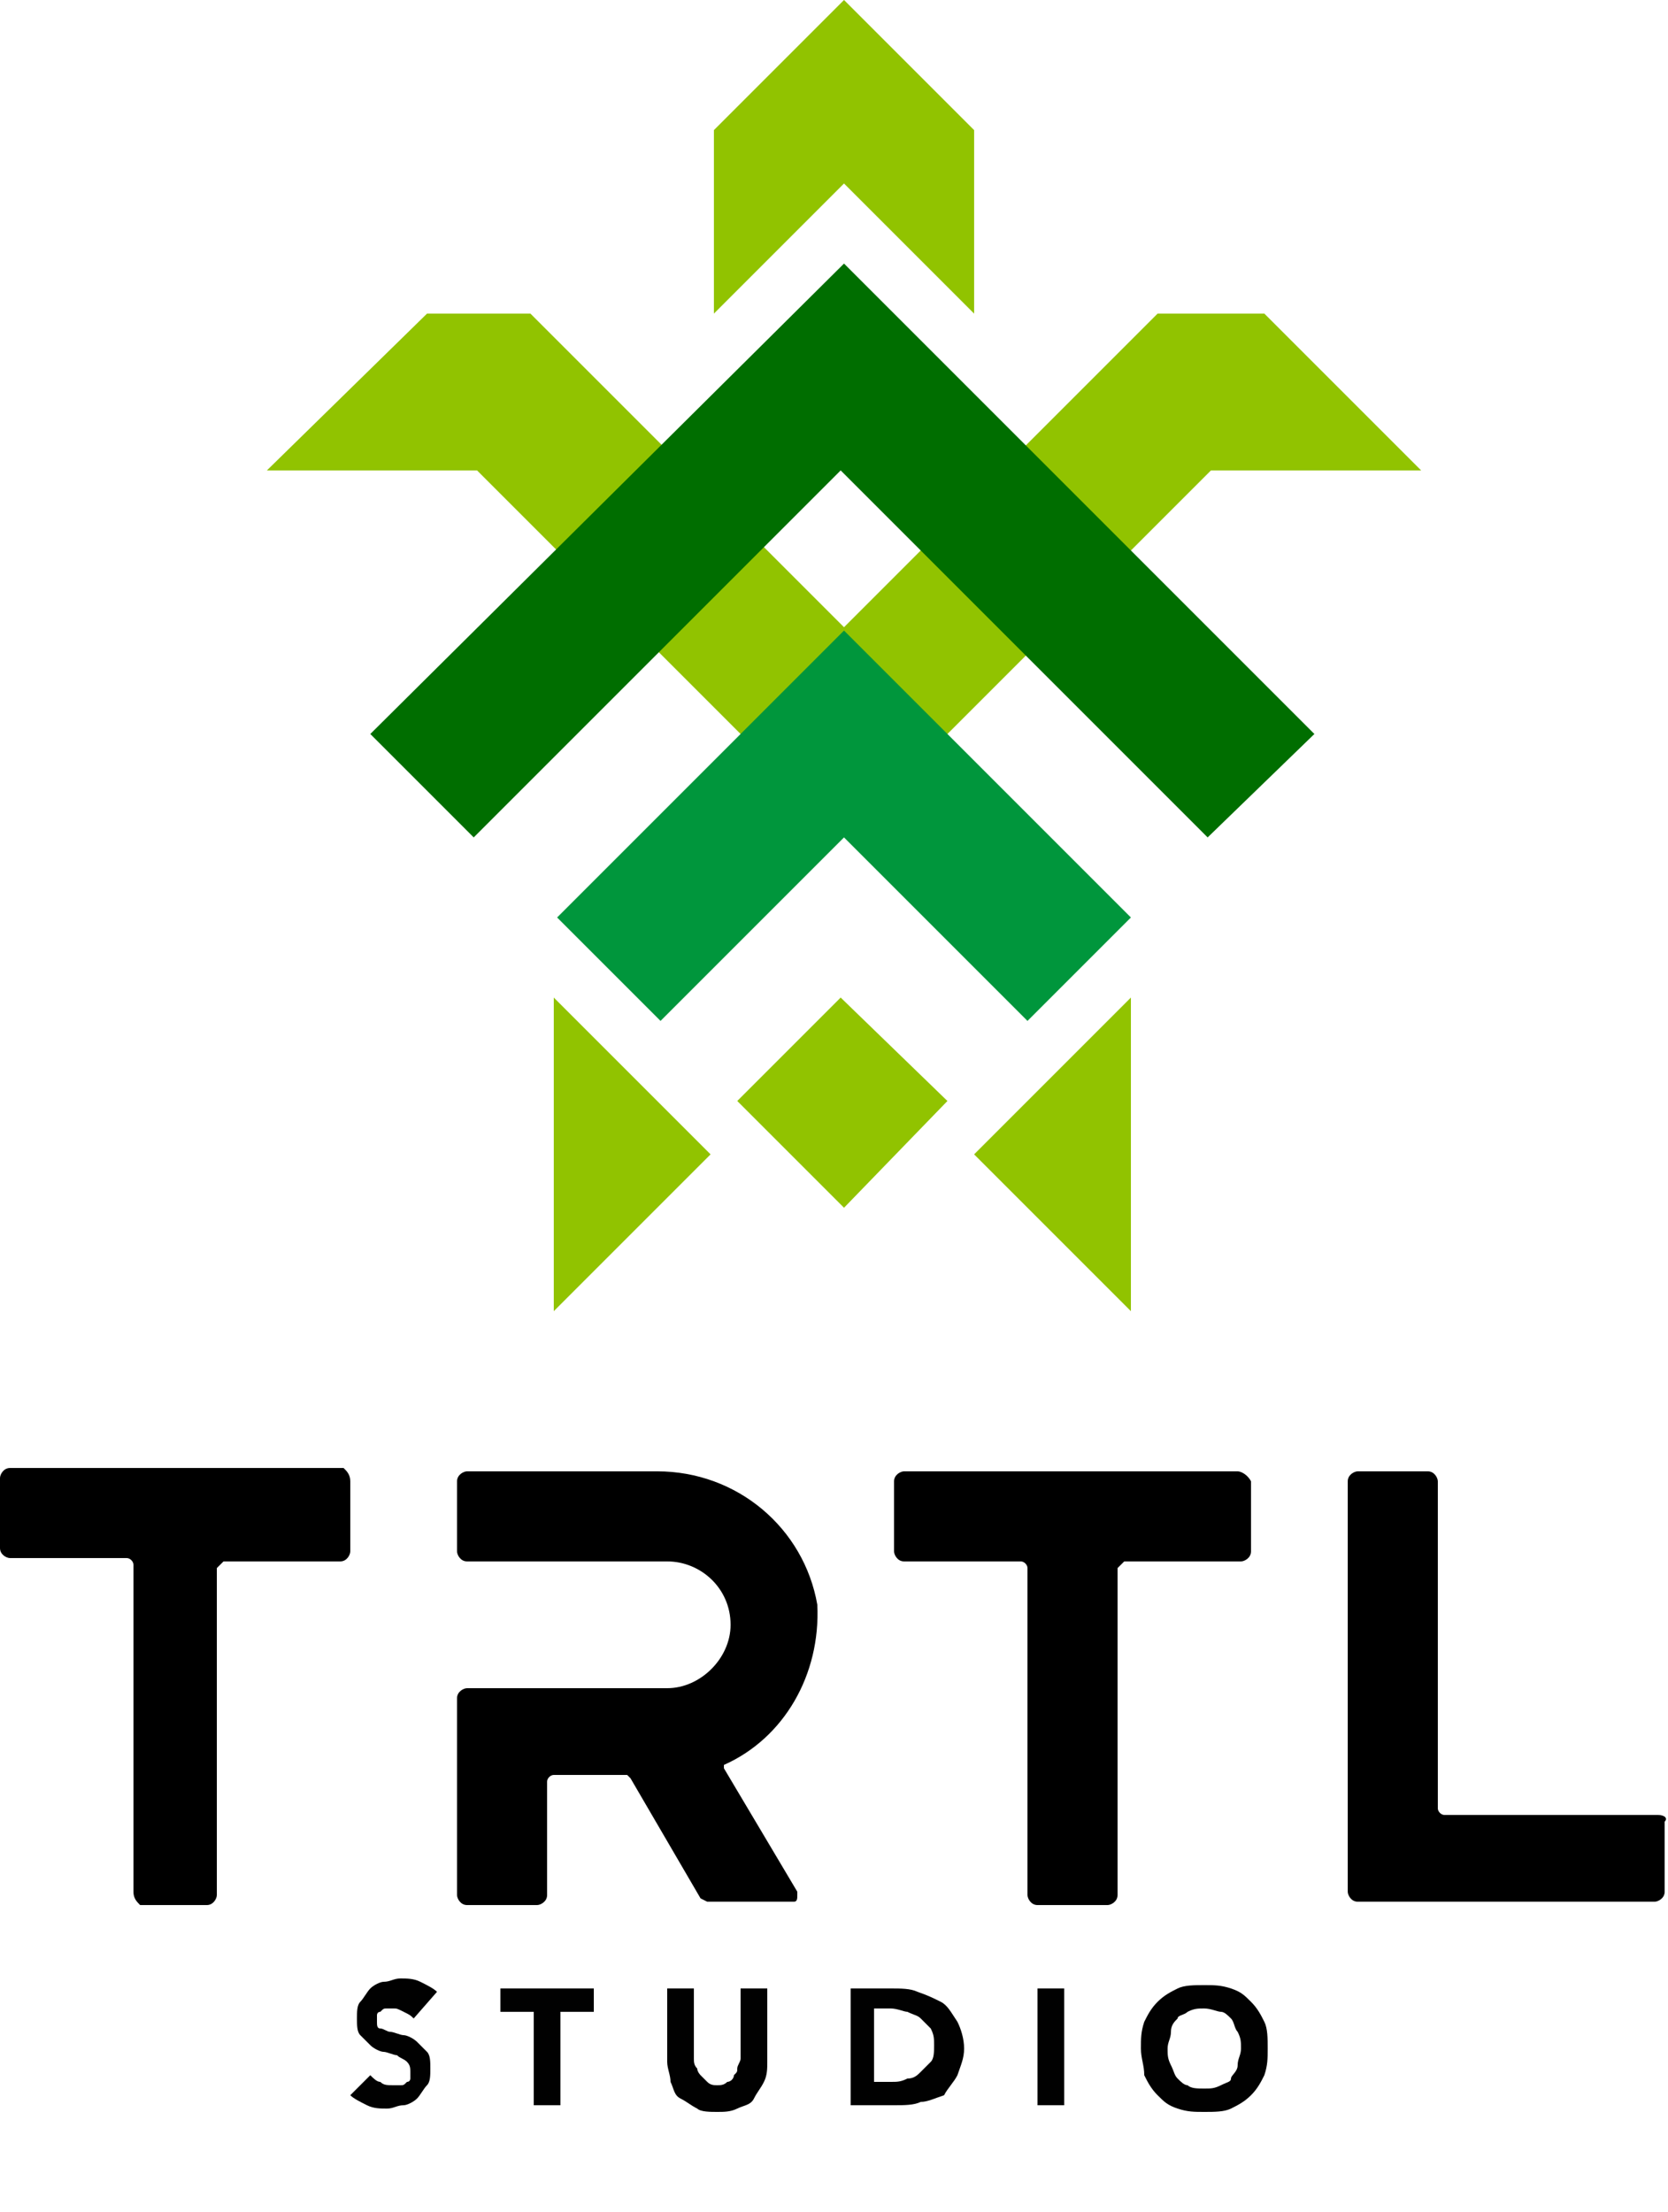 <?xml version="1.0" encoding="UTF-8"?>
<svg xmlns="http://www.w3.org/2000/svg" xmlns:xlink="http://www.w3.org/1999/xlink" version="1.1" id="Layer_1" x="0px" y="0px" viewBox="0 0 50 66.3" style="enable-background:new 0 0 50 66.3;" xml:space="preserve">
<style type="text/css">
	.st0{fill:#91C300;}
	.st1{fill:#00963C;}
	.st2{fill:#006E00;}
	.st3{fill:#010101;}
</style>
<g id="レイヤー_2">
	<g id="レイヤー_1-2">
		<g id="グループ_7">
			<path id="パス_1" d="M10.5,44.4v2.1c0,0.1-0.1,0.3-0.3,0.3h0H6.7l-0.2,0.2v9.8c0,0.1-0.1,0.3-0.3,0.3h0H4.2     C4.1,57,4,56.9,4,56.7v-9.8c0-0.1-0.1-0.2-0.2-0.2H0.3c-0.1,0-0.3-0.1-0.3-0.3c0,0,0,0,0,0l0,0v-2.1c0-0.1,0.1-0.3,0.3-0.3     c0,0,0,0,0,0h10C10.4,44.1,10.5,44.2,10.5,44.4z M24.5,48.1c-0.4-2.3-2.4-4-4.8-4H14c-0.1,0-0.3,0.1-0.3,0.3l0,0l0,0v2.1     c0,0.1,0.1,0.3,0.3,0.3h0h6c1,0,1.9,0.8,1.9,1.9c0,0,0,0,0,0l0,0l0,0c0,1-0.9,1.9-1.9,1.9c0,0,0,0,0,0h-6c-0.1,0-0.3,0.1-0.3,0.3     l0,0l0,0v5.9c0,0.1,0.1,0.3,0.3,0.3h2.1c0.1,0,0.3-0.1,0.3-0.3v-3.4c0-0.1,0.1-0.2,0.2-0.2h2.2l0.1,0.1l2.1,3.6l0.2,0.1h2.6     c0.1,0,0.1-0.1,0.1-0.2c0,0,0-0.1,0-0.1L21.7,53l0,0c0,0,0-0.1,0-0.1c0,0,0,0,0,0l0,0C23.5,52.1,24.6,50.2,24.5,48.1L24.5,48.1z      M37.1,44.1h-10c-0.1,0-0.3,0.1-0.3,0.3l0,0l0,0v2.1c0,0.1,0.1,0.3,0.3,0.3l0,0h3.5c0.1,0,0.2,0.1,0.2,0.2v9.8     c0,0.1,0.1,0.3,0.3,0.3l0,0h2.1c0.1,0,0.3-0.1,0.3-0.3l0,0l0,0v-9.8l0.2-0.2h3.5c0.1,0,0.3-0.1,0.3-0.3l0,0l0,0v-2.1     C37.4,44.2,37.2,44.1,37.1,44.1L37.1,44.1L37.1,44.1L37.1,44.1z M49.7,54.4h-6.4c-0.1,0-0.2-0.1-0.2-0.2l0,0v-9.8     c0-0.1-0.1-0.3-0.3-0.3l0,0h-2.1c-0.1,0-0.3,0.1-0.3,0.3l0,0v12.3c0,0.1,0.1,0.3,0.3,0.3h8.9c0.1,0,0.3-0.1,0.3-0.3l0,0l0,0v-2.1     C50,54.5,49.9,54.4,49.7,54.4L49.7,54.4z"></path>
			<g id="グループ_99">
				<path id="パス_30" class="st0" d="M28.4,33l-3.1,3.2L22.1,33l3.1-3.1L28.4,33z"></path>
				<path id="パス_31" class="st0" d="M37.9,9.4h-3.2l-9.4,9.4l-9.4-9.4h-3.1L8,14.1h6.3l7.9,7.9l3.1,3.1l11-11h6.3L37.9,9.4z"></path>
				<g id="グループ_67">
					<path id="パス_32" class="st1" d="M33.9,27.5l-8.6-8.6l-8.6,8.6l3.1,3.1l5.5-5.5l5.5,5.5L33.9,27.5z"></path>
				</g>
				<path id="パス_33" class="st2" d="M39.4,22L25.3,7.9L11.1,22l3.1,3.1l11-11l11,11L39.4,22z"></path>
				<path id="パス_34" class="st0" d="M21.4,9.4l3.9-3.9l3.9,3.9V3.9L25.3,0l-3.9,3.9V9.4z"></path>
				<path id="パス_35" class="st0" d="M16.6,29.9v9.4l4.7-4.7L16.6,29.9z"></path>
				<path id="パス_36" class="st0" d="M33.9,29.9v9.4l-4.7-4.7L33.9,29.9z"></path>
			</g>
			<g>
				<path class="st3" d="M12.4,60.5c-0.1-0.1-0.1-0.1-0.3-0.2s-0.2-0.1-0.3-0.1c-0.1,0-0.1,0-0.2,0c-0.1,0-0.1,0-0.2,0.1      c-0.1,0-0.1,0.1-0.1,0.1c0,0,0,0.1,0,0.2c0,0.1,0,0.2,0.1,0.2s0.2,0.1,0.3,0.1s0.3,0.1,0.4,0.1s0.3,0.1,0.4,0.2s0.2,0.2,0.3,0.3      c0.1,0.1,0.1,0.3,0.1,0.5c0,0.2,0,0.4-0.1,0.5c-0.1,0.1-0.2,0.3-0.3,0.4s-0.3,0.2-0.4,0.2c-0.2,0-0.3,0.1-0.5,0.1      c-0.2,0-0.4,0-0.6-0.1c-0.2-0.1-0.4-0.2-0.5-0.3l0.6-0.6c0.1,0.1,0.2,0.2,0.3,0.2c0.1,0.1,0.2,0.1,0.4,0.1c0.1,0,0.1,0,0.2,0      c0.1,0,0.1,0,0.2-0.1c0.1,0,0.1-0.1,0.1-0.1c0,0,0-0.1,0-0.2c0-0.1,0-0.2-0.1-0.3c-0.1-0.1-0.2-0.1-0.3-0.2      c-0.1,0-0.3-0.1-0.4-0.1c-0.1,0-0.3-0.1-0.4-0.2c-0.1-0.1-0.2-0.2-0.3-0.3s-0.1-0.3-0.1-0.5c0-0.2,0-0.4,0.1-0.5      c0.1-0.1,0.2-0.3,0.3-0.4s0.3-0.2,0.4-0.2c0.2,0,0.3-0.1,0.5-0.1c0.2,0,0.4,0,0.6,0.1c0.2,0.1,0.4,0.2,0.5,0.3L12.4,60.5z"></path>
				<path class="st3" d="M16,60.3h-1v-0.7h2.8v0.7h-1v2.8H16V60.3z"></path>
				<path class="st3" d="M23,61.8c0,0.2,0,0.4-0.1,0.6s-0.2,0.3-0.3,0.5s-0.3,0.2-0.5,0.3c-0.2,0.1-0.4,0.1-0.6,0.1      c-0.2,0-0.5,0-0.6-0.1c-0.2-0.1-0.3-0.2-0.5-0.3s-0.2-0.3-0.3-0.5C20.1,62.2,20,62,20,61.8v-2.2h0.8v2.1c0,0.1,0,0.2,0.1,0.3      c0,0.1,0.1,0.2,0.1,0.2c0.1,0.1,0.1,0.1,0.2,0.2s0.2,0.1,0.3,0.1s0.2,0,0.3-0.1c0.1,0,0.2-0.1,0.2-0.2c0.1-0.1,0.1-0.1,0.1-0.2      c0-0.1,0.1-0.2,0.1-0.3v-2.1H23V61.8z"></path>
				<path class="st3" d="M25.5,59.6h1.2c0.3,0,0.6,0,0.8,0.1c0.3,0.1,0.5,0.2,0.7,0.3c0.2,0.1,0.3,0.3,0.5,0.6      c0.1,0.2,0.2,0.5,0.2,0.8c0,0.3-0.1,0.5-0.2,0.8c-0.1,0.2-0.3,0.4-0.4,0.6C28,62.9,27.8,63,27.6,63c-0.2,0.1-0.5,0.1-0.8,0.1      h-1.3V59.6z M26.3,62.4h0.4c0.2,0,0.3,0,0.5-0.1c0.2,0,0.3-0.1,0.4-0.2c0.1-0.1,0.2-0.2,0.3-0.3c0.1-0.1,0.1-0.3,0.1-0.5      c0-0.2,0-0.3-0.1-0.5c-0.1-0.1-0.2-0.2-0.3-0.3c-0.1-0.1-0.2-0.1-0.4-0.2c-0.1,0-0.3-0.1-0.5-0.1h-0.5V62.4z"></path>
				<path class="st3" d="M31.1,59.6h0.8v3.5h-0.8V59.6z"></path>
				<path class="st3" d="M34.2,61.4c0-0.3,0-0.5,0.1-0.8c0.1-0.2,0.2-0.4,0.4-0.6c0.2-0.2,0.4-0.3,0.6-0.4s0.5-0.1,0.8-0.1      c0.3,0,0.5,0,0.8,0.1s0.4,0.2,0.6,0.4c0.2,0.2,0.3,0.4,0.4,0.6c0.1,0.2,0.1,0.5,0.1,0.8c0,0.3,0,0.5-0.1,0.8      c-0.1,0.2-0.2,0.4-0.4,0.6c-0.2,0.2-0.4,0.3-0.6,0.4s-0.5,0.1-0.8,0.1c-0.3,0-0.5,0-0.8-0.1s-0.4-0.2-0.6-0.4      c-0.2-0.2-0.3-0.4-0.4-0.6C34.3,61.9,34.2,61.7,34.2,61.4z M35,61.4c0,0.2,0,0.3,0.1,0.5s0.1,0.3,0.2,0.4s0.2,0.2,0.3,0.2      c0.1,0.1,0.3,0.1,0.5,0.1c0.2,0,0.3,0,0.5-0.1s0.3-0.1,0.3-0.2s0.2-0.2,0.2-0.4s0.1-0.3,0.1-0.5c0-0.2,0-0.3-0.1-0.5      c-0.1-0.1-0.1-0.3-0.2-0.4c-0.1-0.1-0.2-0.2-0.3-0.2s-0.3-0.1-0.5-0.1c-0.2,0-0.3,0-0.5,0.1c-0.1,0.1-0.3,0.1-0.3,0.2      c-0.1,0.1-0.2,0.2-0.2,0.4C35.1,61.1,35,61.2,35,61.4z"></path>
			</g>
		</g>
	</g>
</g>
</svg>
